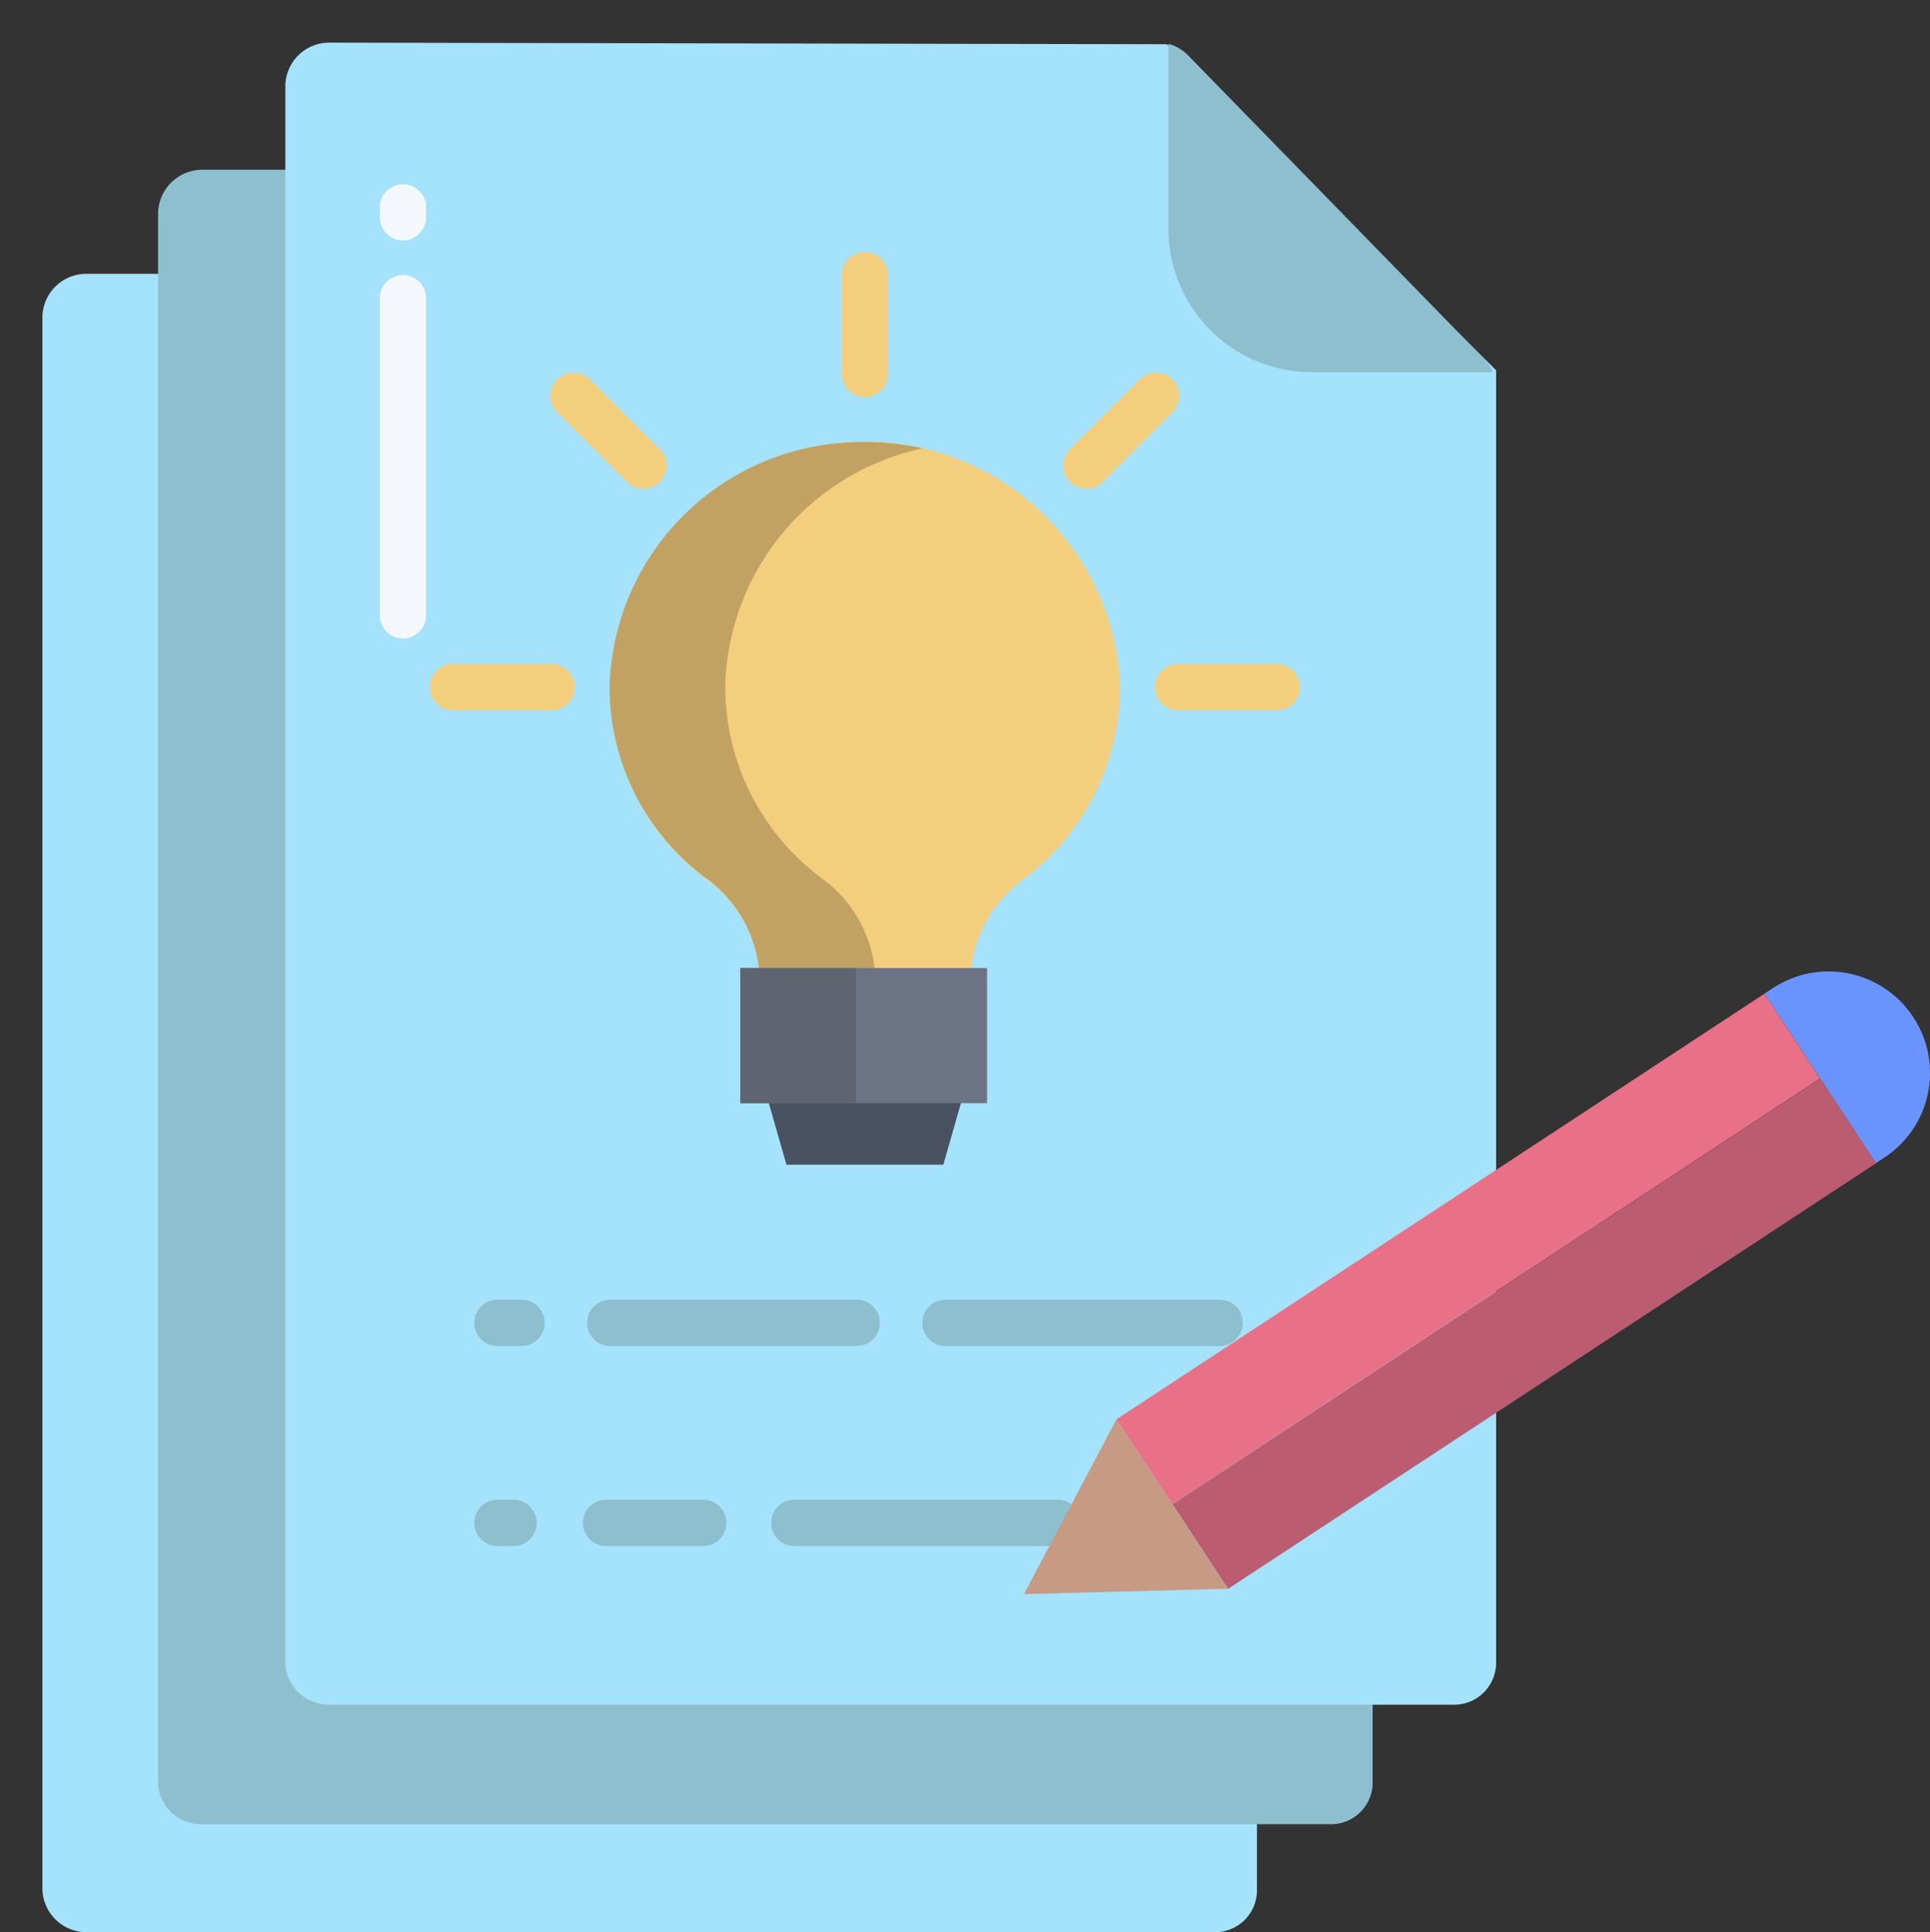 <svg id="documents" xmlns="http://www.w3.org/2000/svg" width="57.149" height="57.201" viewBox="0 0 57.149 57.201">
  <rect x="0" y="0" width="57.149" height="57.201" fill="#333333" stroke="none"/>
  <path id="Path_244" data-name="Path 244" d="M14.539,71H12.313A1.3,1.3,0,0,0,11,72.259v46.573a1.307,1.307,0,0,0,1.314,1.263H45.729a1.242,1.242,0,0,0,1.235-1.263v-2.048Z" transform="translate(-9.744 -62.894)" fill="#a5e2fb"/>
  <path id="Path_245" data-name="Path 245" d="M45,44h-2.7A1.313,1.313,0,0,0,41,45.29V91.745a1.267,1.267,0,0,0,1.293,1.235H75.709a1.235,1.235,0,0,0,1.256-1.236V89.213Z" transform="translate(-36.319 -38.976)" fill="#8ebfce"/>
  <path id="Path_246" data-name="Path 246" fill="#a5e2fb"/>
  <path id="Path_247" data-name="Path 247" d="M100.106,11.1l-24.8-.047A1.3,1.3,0,0,0,74,12.31v46.7a1.288,1.288,0,0,0,1.307,1.247H108.6a1.242,1.242,0,0,0,1.252-1.247V20.752Z" transform="translate(-65.551 -9.791)" fill="#a5e2fb"/>
  <path id="Path_248" data-name="Path 248" d="M312.631,21.082h-5.363a4.252,4.252,0,0,1-4.248-4.255V11.36a1.268,1.268,0,0,1,.581.34l8.77,8.988a1.233,1.233,0,0,1,.26.394Z" transform="translate(-268.423 -10.063)" fill="#8ebfce"/>
  <path id="Path_249" data-name="Path 249" d="M199.1,285l.556,1.941H204.3l.556-1.941Z" transform="translate(-176.368 -252.461)" fill="#4a5160"/>
  <path id="Path_250" data-name="Path 250" d="M173.208,121.9a7.169,7.169,0,0,1-2.923,5.73,3.756,3.756,0,0,0-1.5,2.746h-6.261A3.75,3.75,0,0,0,161,127.611a7.093,7.093,0,0,1-2.906-5.737,7.565,7.565,0,0,1,15.118.025Z" transform="translate(-140.04 -101.549)" fill="#f3ce7d"/>
  <path id="Path_251" data-name="Path 251" d="M164.421,127.553a7.067,7.067,0,0,1-2.906-5.724,7.387,7.387,0,0,1,5.848-7.039,7.9,7.9,0,0,0-2.189-.173,7.444,7.444,0,0,0-7.084,7.224A7.042,7.042,0,0,0,161,127.553a3.824,3.824,0,0,1,1.523,2.738h3.425A3.822,3.822,0,0,0,164.421,127.553Z" transform="translate(-140.04 -101.518)" fill="#c1a263"/>
  <path id="Path_252" data-name="Path 252" d="M192,251h7.307v4H192Z" transform="translate(-170.079 -222.342)" fill="#6d7486"/>
  <path id="Path_253" data-name="Path 253" d="M192,251h3.425v4H192Z" transform="translate(-170.079 -222.342)" fill="#5e6470"/>
  <g id="Group_37" data-name="Group 37" transform="translate(14.045 38.477)">
    <path id="Path_254" data-name="Path 254" d="M248,338.375h-8.12a.685.685,0,1,1,0-1.37H248a.685.685,0,0,1,0,1.37Z" transform="translate(-225.929 -337.005)" fill="#8ebfce"/>
    <path id="Path_255" data-name="Path 255" d="M160.234,338.375h-7.3a.685.685,0,0,1,0-1.37h7.3a.685.685,0,0,1,0,1.37Z" transform="translate(-148.909 -337.005)" fill="#8ebfce"/>
    <path id="Path_256" data-name="Path 256" d="M124.413,338.375H123.7a.685.685,0,0,1,0-1.37h.713a.685.685,0,0,1,0,1.37Z" transform="translate(-123.015 -337.005)" fill="#8ebfce"/>
    <path id="Path_257" data-name="Path 257" d="M208.494,390.238h-7.8a.685.685,0,0,1,0-1.37h7.8a.685.685,0,1,1,0,1.37Z" transform="translate(-191.22 -382.947)" fill="#8ebfce"/>
    <path id="Path_258" data-name="Path 258" d="M154.745,390.238h-2.879a.685.685,0,1,1,0-1.37h2.879a.685.685,0,1,1,0,1.37Z" transform="translate(-147.965 -382.947)" fill="#8ebfce"/>
    <path id="Path_259" data-name="Path 259" d="M124.177,390.238H123.7a.685.685,0,1,1,0-1.37h.477a.685.685,0,1,1,0,1.37Z" transform="translate(-123.015 -382.947)" fill="#8ebfce"/>
  </g>
  <path id="Path_260" data-name="Path 260" d="M99.193,49.447a.685.685,0,0,1-.685-.685v-.293a.685.685,0,0,1,1.37,0v.293A.685.685,0,0,1,99.193,49.447Z" transform="translate(-87.261 -42.328)" fill="#f4f8fc"/>
  <path id="Path_261" data-name="Path 261" d="M99.193,82.083a.685.685,0,0,1-.685-.685V72.011a.685.685,0,0,1,1.37,0V81.4A.685.685,0,0,1,99.193,82.083Z" transform="translate(-87.261 -63.182)" fill="#f4f8fc"/>
  <path id="Path_262" data-name="Path 262" d="M218.985,69.653a.685.685,0,0,1-.685-.685V66.047a.685.685,0,1,1,1.37,0v2.921A.685.685,0,0,1,218.985,69.653Z" transform="translate(-193.376 -57.899)" fill="#f3ce7d"/>
  <path id="Path_263" data-name="Path 263" d="M303.138,173.555h-2.921a.685.685,0,0,1,0-1.37h2.921a.685.685,0,1,1,0,1.37Z" transform="translate(-265.333 -152.526)" fill="#f3ce7d"/>
  <path id="Path_264" data-name="Path 264" d="M115.081,173.555H112.16a.685.685,0,0,1,0-1.37h2.921a.685.685,0,0,1,0,1.37Z" transform="translate(-98.748 -152.526)" fill="#f3ce7d"/>
  <path id="Path_265" data-name="Path 265" d="M276.428,100.086a.685.685,0,0,1-.484-1.169l2.066-2.066a.685.685,0,1,1,.969.969l-2.066,2.066A.683.683,0,0,1,276.428,100.086Z" transform="translate(-244.261 -85.616)" fill="#f3ce7d"/>
  <path id="Path_266" data-name="Path 266" d="M145.513,100.086a.683.683,0,0,1-.484-.2l-2.066-2.065a.685.685,0,1,1,.969-.969L146,98.917a.685.685,0,0,1-.484,1.169Z" transform="translate(-126.463 -85.616)" fill="#f3ce7d"/>
  <path id="Path_267" data-name="Path 267" d="M462.018,253.243a3,3,0,0,0-4.157-.86l-.251.164,3.3,5.017.251-.164A3,3,0,0,0,462.018,253.243Z" transform="translate(-405.363 -223.131)" fill="#6994fe"/>
  <path id="Path_268" data-name="Path 268" d="M0,0H22.953V3H0Z" transform="matrix(0.836, -0.549, 0.549, 0.836, 34.716, 44.529)" fill="#bc5c71"/>
  <path id="Path_269" data-name="Path 269" d="M308.747,257.65l-19.187,12.6,1.649,2.51,19.186-12.6Z" transform="translate(-256.5 -228.233)" fill="#e87187"/>
  <path id="Path_270" data-name="Path 270" d="M268.309,368l-2.739,5.175,6.035-.158Z" transform="translate(-235.249 -325.984)" fill="#c79a83"/>
</svg>
